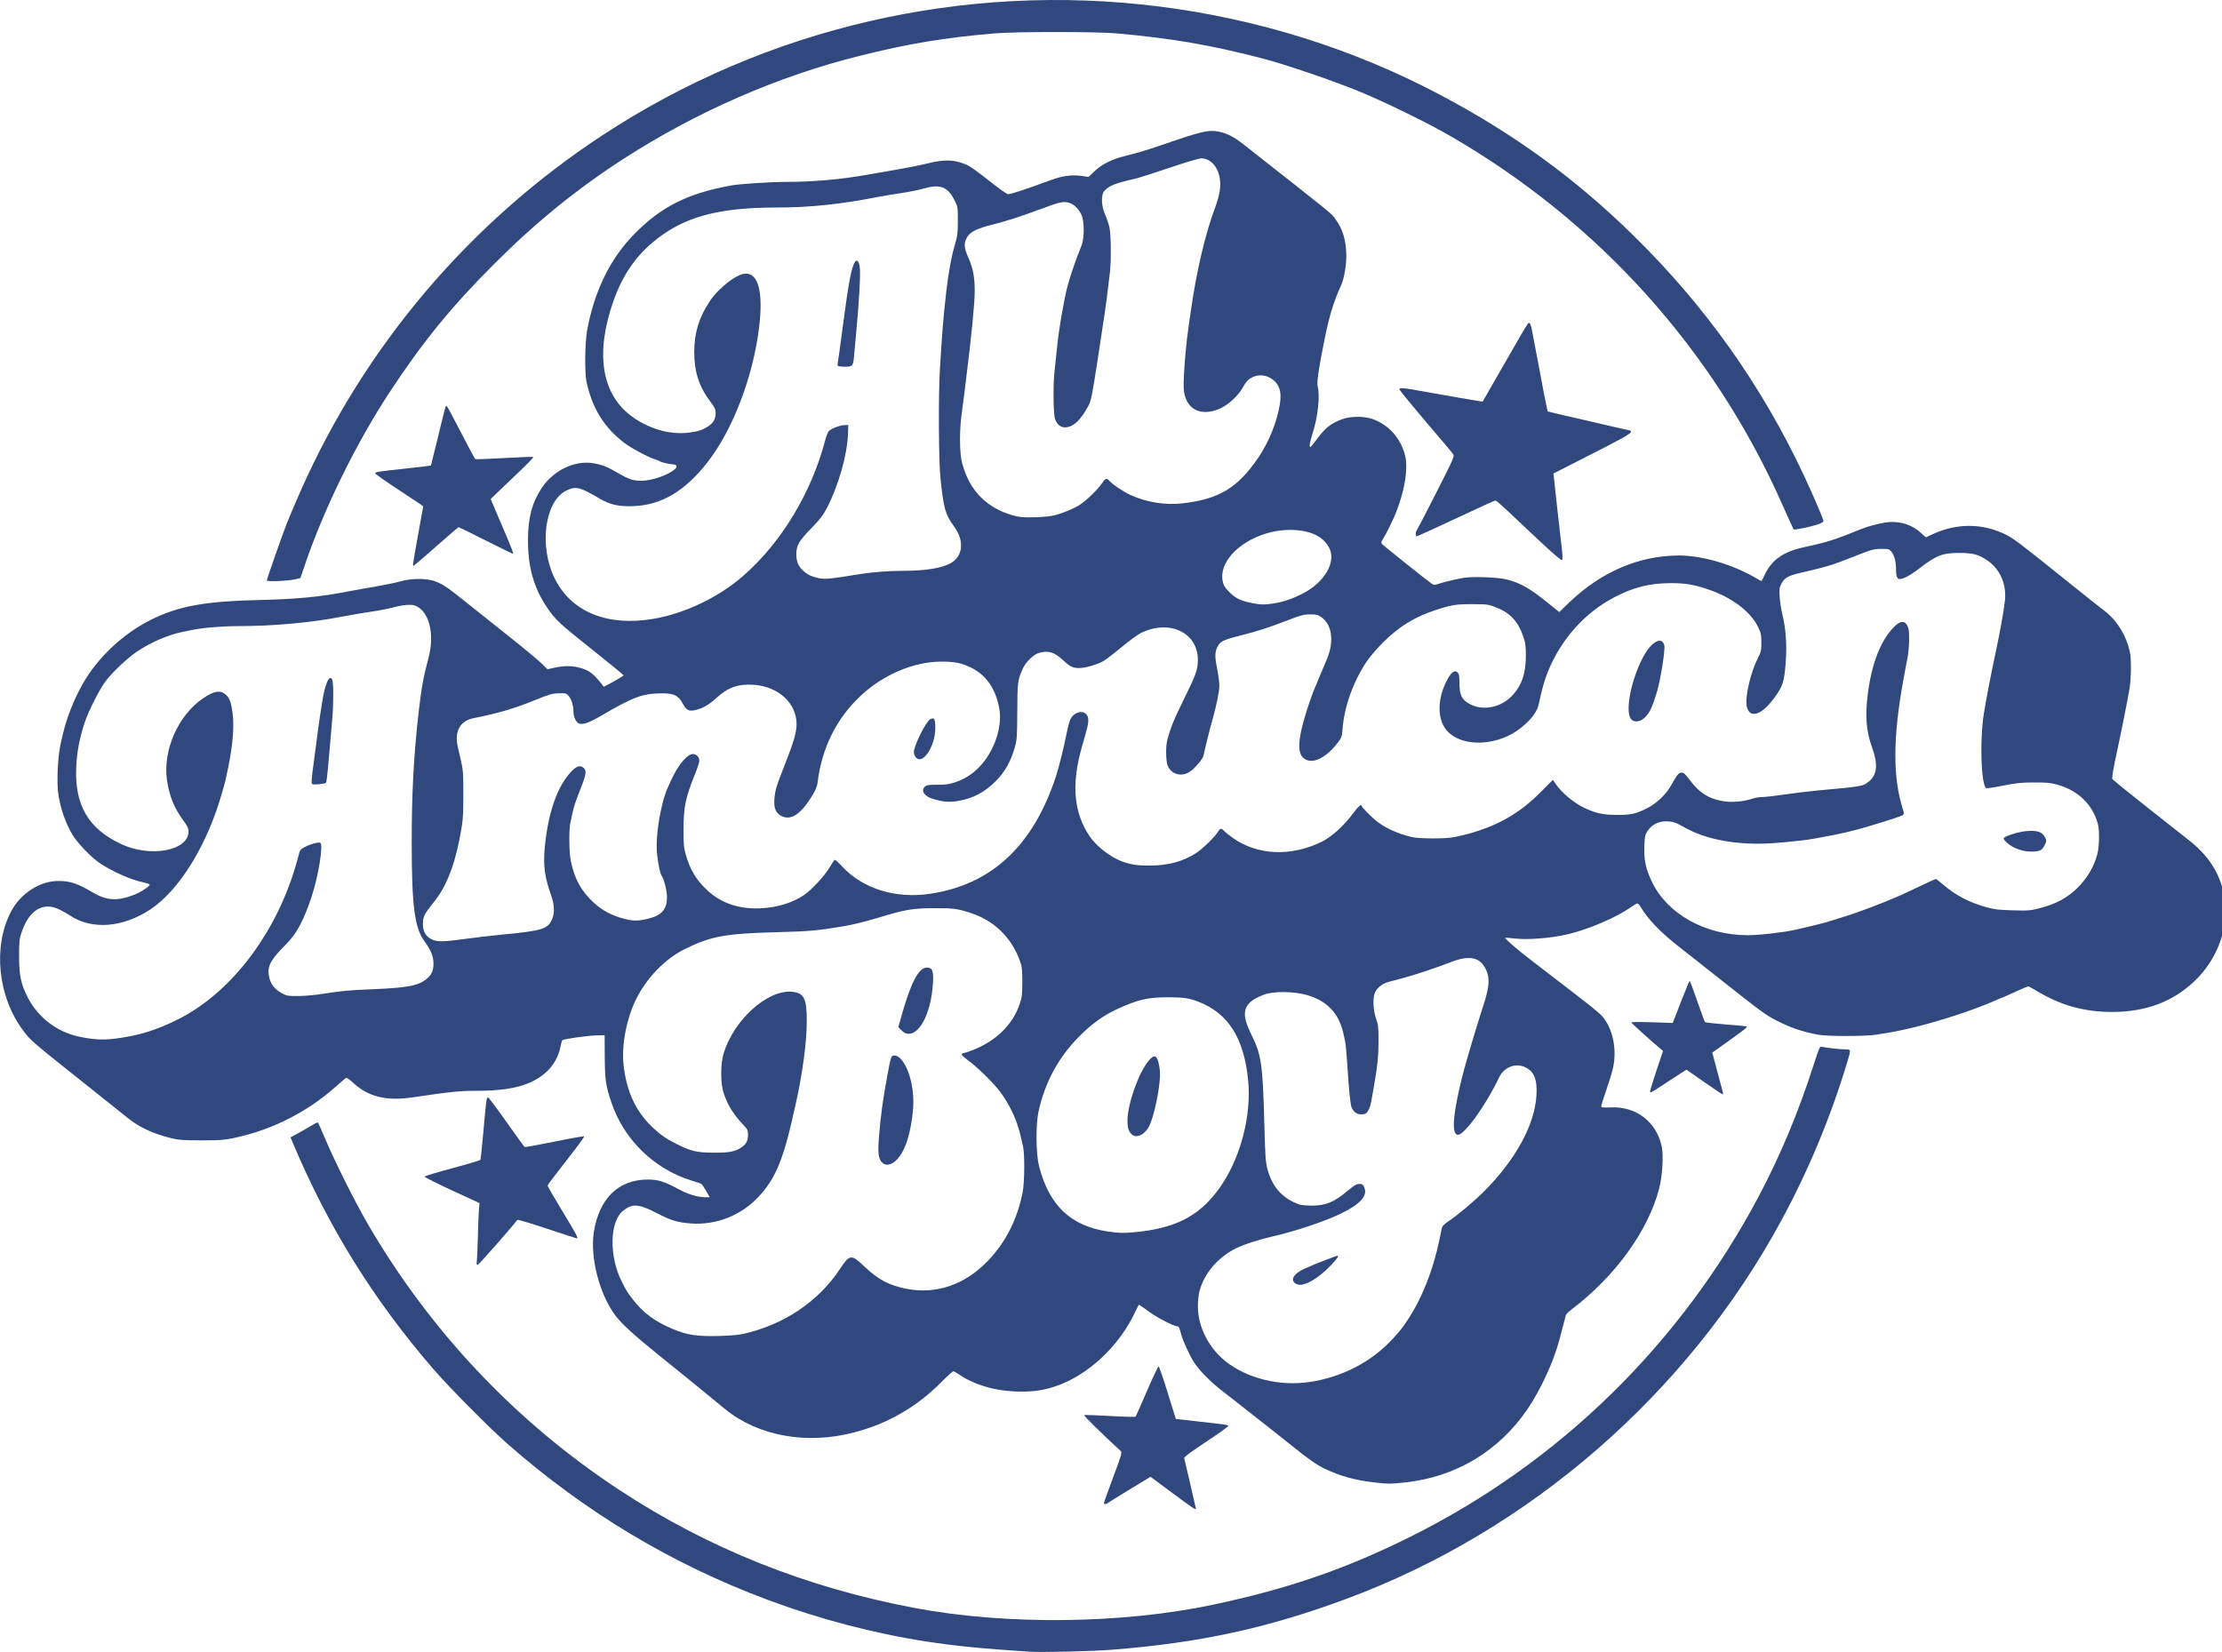 <?xml version="1.0" encoding="UTF-8" standalone="no"?>
<svg
   xmlns:dc="http://purl.org/dc/elements/1.1/"
   xmlns:cc="http://creativecommons.org/ns#"
   xmlns:rdf="http://www.w3.org/1999/02/22-rdf-syntax-ns#"
   xmlns:svg="http://www.w3.org/2000/svg"
   xmlns="http://www.w3.org/2000/svg"
   width="184.061mm"
   height="136.86mm"
   viewBox="0 0 184.061 136.86"
   version="1.1"
   id="svg3428">
  <defs
     id="defs3422" />
  <g
     id="layer1"
     transform="translate(-3.628,-156.011)">
    <g
       id="g3521"
       style="fill:#30487e;fill-opacity:1">
      <path
         id="path3450"
         style="fill:#30487e;stroke-width:0.32;fill-opacity:1"
         d="m 392.43,629.656 c -2.322,0.034 -5.356,0.891 -11.992,3.172 -8.367,2.875 -10.174,3.433 -15.02,4.643 -4.243,1.059 -7.295,2.584 -9.631,4.812 l -1.832,1.746 -2.254,-0.312 c -2.946,-0.408 -5.899,-0.016 -9.324,1.236 -8.753,3.2 -12.635,4.476 -13.6,4.473 -0.352,-0.002 -3.016,-1.897 -5.92,-4.213 -2.904,-2.315 -5.928,-4.497 -6.719,-4.848 -4.018,-1.78 -7.045,-1.909 -12.596,-0.537 -2.137,0.528 -6.406,1.386 -9.486,1.906 -3.08,0.52 -7.255,1.247 -9.279,1.613 -7.984,1.447 -16.834,2.233 -25.279,2.244 -5.193,0.008 -14.659,0.625 -17.441,1.139 -13.46,2.483 -21.675,6.615 -30.043,15.111 -7.552,7.667 -12.525,17.804 -14.791,30.146 -0.699,3.81 -0.807,13.308 -0.184,16.16 1.816,8.308 5.533,14.283 11.879,19.096 2.128,1.614 7.21,4.33 9.459,5.055 0.704,0.227 1.424,0.517 1.6,0.645 0.46,0.333 3.177,0.965 4.152,0.965 1.139,0 1.37,0.821 0.443,1.582 -2.251,1.851 -7.218,3.538 -10.4,3.535 -2.575,-0.002 -3.827,-0.408 -7.076,-2.293 -3.669,-2.129 -4.885,-2.624 -7.717,-3.146 -5.873,-1.084 -12.593,2.069 -16.324,7.658 -3.027,4.535 -4.292,9.267 -4.32,16.184 -0.035,8.558 1.785,15.046 5.955,21.229 2.56,3.795 3.877,5.021 14.248,13.262 5.324,4.23 9.68,7.801 9.68,7.938 0,0.136 -1.391,1 -3.092,1.92 l -3.094,1.672 -0.59,-0.77 c -2.611,-3.4 -4.18,-4.539 -7.268,-5.277 -2.383,-0.57 -4.492,-0.558 -7.373,0.043 l -2.375,0.496 -1.945,-1.898 c -1.07,-1.044 -5.832,-4.981 -10.584,-8.75 -4.752,-3.769 -10.783,-8.574 -13.402,-10.678 -5.464,-4.388 -6.722,-5.226 -9.266,-6.178 -2.455,-0.919 -7.116,-0.951 -10.299,-0.07 -2.25,0.623 -6.916,1.554 -11.354,2.266 -1.32,0.212 -3.767,0.657 -5.439,0.988 -8.513,1.687 -16.006,2.415 -27.68,2.686 -17.169,0.399 -25.318,1.877 -33.92,6.154 -8.903,4.428 -16.943,12.039 -21.609,20.457 -2.613,4.714 -4.76,10.175 -5.895,14.992 -0.29,1.232 -0.597,2.527 -0.682,2.879 -1.03,4.264 -1.424,12.842 -0.768,16.662 0.78,4.538 2.186,8.512 4.293,12.131 1.523,2.616 5.904,7.186 8.66,9.033 3.811,2.554 9.761,5.192 13.354,5.918 1.133,0.229 2.121,0.56 2.193,0.736 0.174,0.42 -2.878,2.449 -4.775,3.174 -5.458,2.086 -8.643,1.889 -13.205,-0.812 -4.636,-2.745 -6.887,-3.48 -10.645,-3.48 -5.711,0 -11.752,3.915 -14.701,9.527 -5.767,10.974 -4.163,26.682 3.809,37.287 2.335,3.107 2.595,3.331 19.5,16.777 5.803,4.616 11.631,9.27 12.951,10.344 3.699,3.008 8.046,5.063 13.6,6.43 2.476,0.609 3.799,0.712 9.439,0.73 6.836,0.024 8.372,-0.153 13.994,-1.619 10.096,-2.633 20.02,-7.938 27.885,-14.902 1.649,-1.461 3.183,-2.789 3.408,-2.953 0.29,-0.211 1.017,0.26 2.498,1.617 4.603,4.218 10.24,5.6 18.135,4.447 12.529,-1.829 14.991,-2.081 20.344,-2.084 7.067,-0.004 12.186,-0.747 16.035,-2.328 5.6,-2.3 9.069,-6.219 10.137,-11.455 0.209,-1.024 0.458,-1.94 0.553,-2.035 0.361,-0.361 7.929,-1.44 10.525,-1.5 l 2.715,-0.062 0.041,6.689 c 0.045,7.233 0.303,9.019 2.061,14.279 3.87,11.583 13.292,20.81 24.949,24.428 1.496,0.464 2.908,0.937 3.137,1.053 0.228,0.115 0.919,1.109 1.537,2.209 l 1.125,2 -1.379,-0.004 c -2.338,-0.008 -5.402,-0.915 -8.156,-2.416 -4.563,-2.487 -6.575,-3.125 -9.863,-3.117 -9.142,0.017 -15.204,5.964 -16.828,16.51 -1.209,7.856 1.782,19.396 6.736,25.988 2.042,2.717 5.932,6.257 14.127,12.857 9.042,7.283 9.258,7.458 14.656,11.897 2.216,1.822 4.749,3.896 5.629,4.609 10.321,8.363 25.351,11.067 40.16,7.223 10.508,-2.728 19.583,-7.951 27.268,-15.693 1.885,-1.899 3.586,-3.453 3.781,-3.453 0.196,0 1.006,0.447 1.799,0.992 4.572,3.146 10.827,5.056 17.428,5.32 5.128,0.205 8.433,-0.201 12.535,-1.541 10.218,-3.339 20.241,-12.687 25.189,-23.492 0.524,-1.143 1.033,-2.078 1.131,-2.078 0.098,0 1.358,0.884 2.803,1.965 2.487,1.86 7.962,4.754 8.992,4.754 0.624,0 0.774,0.278 1.346,2.473 0.582,2.234 2.882,7.164 4.311,9.24 1.721,2.501 5.276,6.031 8.729,8.666 1.788,1.365 3.415,2.631 3.617,2.812 0.202,0.182 3.134,2.489 6.518,5.129 3.383,2.64 8.474,6.666 11.312,8.947 5.622,4.517 7.748,6.003 10.441,7.297 4.681,2.248 9.389,3.569 15.041,4.221 v 0 c 4.888,0.565 5.229,0.565 10.24,0.025 15.672,-1.685 29.205,-9.829 38.084,-22.916 4.117,-6.069 8.129,-14.787 9.928,-21.572 0.14,-0.528 0.629,-2.4 1.088,-4.16 0.459,-1.76 0.904,-3.423 0.988,-3.695 0.085,-0.272 0.904,-1.064 1.82,-1.76 13.614,-10.338 23.874,-24.516 27.316,-37.744 1.017,-3.909 1.405,-10.411 0.787,-13.232 -1.679,-7.671 -7.992,-12.494 -15.898,-12.148 -2.574,0.112 -2.994,0.059 -2.994,-0.377 0,-0.279 0.723,-2.59 1.607,-5.135 0.884,-2.545 1.82,-5.609 2.08,-6.809 1.287,-5.942 -0.112,-12.515 -3.459,-16.242 -0.953,-1.061 -4.126,-3.621 -11.268,-9.092 -1.584,-1.213 -3.758,-2.887 -4.832,-3.717 -1.074,-0.83 -3.954,-3.044 -6.4,-4.922 -4.102,-3.148 -7.967,-6.513 -7.742,-6.738 0.052,-0.052 1.318,0.049 2.814,0.225 4.191,0.493 11.266,-0.058 16.641,-1.297 6.511,-1.501 15.424,-5.326 19.92,-8.547 0.836,-0.599 1.706,-1.09 1.932,-1.09 0.226,0 0.679,0.469 1.01,1.041 2.142,3.708 6.134,7.887 11.697,12.248 1.32,1.035 3.336,2.621 4.48,3.525 22.762,17.998 22.461,17.771 26.24,19.738 4.283,2.229 7.986,3.502 12.959,4.453 2.904,0.556 14.752,0.56 18.24,0.008 5.973,-0.946 6.373,-1.025 11.84,-2.301 5.706,-1.332 15.551,-4.402 20.48,-6.389 0.352,-0.142 1.144,-0.443 1.76,-0.668 0.616,-0.225 2.025,-0.815 3.129,-1.312 1.104,-0.497 2.073,-0.902 2.152,-0.902 0.079,0 1.118,-0.448 2.311,-0.996 4.003,-1.839 5.606,-2.523 5.91,-2.523 0.166,0 1.375,0.649 2.684,1.443 7.365,4.471 14.81,6.543 23.494,6.543 10.514,-0.002 18.947,-3.157 25.777,-9.645 6.558,-6.229 10.22,-15.186 9.643,-23.58 -0.561,-8.155 -4.227,-14.799 -11.221,-20.324 -1.605,-1.268 -7.65,-6.036 -13.434,-10.598 -5.784,-4.562 -10.584,-8.471 -10.666,-8.686 -0.199,-0.519 0.226,-2.987 1.646,-9.555 1.325,-6.127 3.09,-15.039 3.74,-18.881 0.238,-1.408 0.421,-4.361 0.41,-6.561 -0.02,-3.374 -0.157,-4.424 -0.867,-6.719 -1.372,-4.433 -4.131,-8.447 -7.527,-10.949 -1.001,-0.738 -6.934,-5.456 -13.182,-10.484 -12.639,-10.172 -15.11,-12.045 -17.439,-13.211 -7.228,-3.617 -15.333,-3.693 -22.883,-0.213 l -2.211,1.02 -1.604,-1.441 c -3.038,-2.731 -7.097,-3.862 -11.303,-3.15 -2.236,0.378 -5.791,1.345 -7.119,1.936 -0.352,0.157 -2.657,1.069 -5.121,2.027 -4.418,1.718 -6.831,2.41 -13.119,3.762 -6.207,1.334 -9.937,3.954 -12.047,8.463 -0.536,1.146 -1.026,2.082 -1.09,2.082 -0.064,0 -0.839,-0.426 -1.723,-0.947 -7.181,-4.234 -16.781,-7.053 -24.021,-7.053 -12.492,0 -24.468,5.151 -34.477,14.828 l -2.955,2.857 -3.764,-3.02 c -5.616,-4.505 -8.137,-5.938 -12.564,-7.143 -2.7,-0.735 -11.107,-1.034 -13.881,-0.492 -3.039,0.593 -5.985,1.309 -7.504,1.822 -1.223,0.414 -1.47,0.411 -2.121,-0.016 -1.316,-0.862 -15.365,-12.078 -15.672,-12.512 -0.198,-0.279 -0.111,-0.708 0.26,-1.273 1.05,-1.603 3.268,-6.091 4.275,-8.652 2.789,-7.091 3.815,-14.036 2.668,-18.08 -1.453,-5.122 -4.96,-9.026 -9.785,-10.887 -2.693,-1.039 -7.176,-1.035 -9.92,0.008 -3.742,1.422 -5.321,2.767 -8.621,7.336 -0.518,0.717 -1.075,1.303 -1.236,1.303 -0.369,0 -0.047,-1.808 0.768,-4.311 1.613,-4.959 2.354,-11.833 1.57,-14.564 -0.35,-1.22 0.391,-6.239 2.246,-15.223 1.525,-7.385 2.706,-11.2 5.145,-16.623 0.852,-1.894 1.56,-5.972 1.553,-8.959 -0.01,-4.778 -1.039,-8.329 -3.314,-11.443 -1.526,-2.088 0.958,-0.065 -28.594,-23.32 -3.185,-2.506 -5.268,-3.588 -7.992,-4.15 -0.722,-0.149 -1.418,-0.23 -2.191,-0.219 z m -3.234,8.572 c 2.686,0 4.978,2.305 5.688,5.721 0.574,2.767 0.164,5.581 -1.443,9.9 -3.058,8.217 -5.694,19.477 -7.506,32.059 -0.19,1.32 -0.491,3.409 -0.668,4.641 -0.685,4.771 -1.29,11.075 -1.49,15.52 -0.176,3.89 -0.121,4.947 0.344,6.545 1.381,4.751 5.919,6.224 11.287,3.662 2.389,-1.14 5.33,-3.884 6.65,-6.207 1.22,-2.146 1.708,-2.68 3.107,-3.395 1.698,-0.867 3.883,-0.79 5.564,0.195 2.792,1.636 3.687,4.068 3.027,8.219 -0.869,5.469 -3.448,11.887 -6.693,16.654 -6.491,9.535 -12.329,13.056 -23.787,14.346 -5.416,0.609 -11.128,-0.311 -16.209,-2.609 -2.119,-0.958 -5.53,-3.246 -6.578,-4.412 -0.867,-0.964 -1.27,-0.852 -2.246,0.623 -1.301,1.966 -4.92,5.508 -6.949,6.803 -1.995,1.272 -4.862,2.482 -7.795,3.289 -1.186,0.326 -3.572,0.575 -6.24,0.648 -3.586,0.099 -4.726,0.009 -6.713,-0.525 -3.132,-0.843 -5.798,-2.123 -8.168,-3.92 -3.86,-2.928 -6.442,-6.971 -7.918,-12.396 -0.858,-3.154 -0.912,-10.349 -0.119,-15.84 0.305,-2.112 0.684,-4.992 0.844,-6.4 0.16,-1.408 0.444,-3.783 0.633,-5.279 1.557,-12.34 2.552,-22.541 2.557,-26.213 0.006,-4.483 -0.509,-7.248 -1.955,-10.506 -1.491,-3.358 -1.535,-4.847 -0.209,-6.785 1.033,-1.509 3.1,-2.467 7.99,-3.699 4.159,-1.048 8.861,-2.562 14.338,-4.617 6.196,-2.326 7.299,-2.596 9.023,-2.211 1.654,0.37 3.163,1.738 4.15,3.764 0.986,2.023 0.991,7.371 0.01,9.787 -2.303,5.668 -4.246,11.64 -4.947,15.201 -0.087,0.44 -0.374,1.879 -0.641,3.199 -0.462,2.289 -0.851,4.617 -1.508,9.039 -0.163,1.101 -0.457,3.658 -0.654,5.682 -0.197,2.024 -0.493,4.819 -0.656,6.211 -0.465,3.963 -0.368,13.236 0.154,14.736 0.672,1.929 1.909,2.838 3.605,2.646 2.322,-0.262 4.524,-2.421 6.814,-6.682 0.888,-1.652 1.147,-2.952 3.031,-15.199 2.263,-14.709 2.559,-16.752 3.074,-21.234 0.192,-1.672 0.483,-4.09 0.646,-5.373 0.429,-3.372 0.347,-11.733 -0.139,-13.986 -0.227,-1.056 -0.835,-2.856 -1.35,-4 -1.195,-2.658 -1.337,-6.203 -0.295,-7.367 1.529,-1.709 3.433,-2.473 9.6,-3.852 1.056,-0.236 5.873,-1.767 10.703,-3.404 5.177,-1.754 9.296,-2.977 10.035,-2.977 z m -82.674,8.77 c 2.449,0.076 4.029,1.378 5.455,4.172 1.117,2.189 1.121,2.202 1.121,6.545 0,3.947 -0.097,4.681 -1.023,7.873 -1.027,3.535 -1.991,8.905 -2.617,14.561 -0.967,8.729 -1.197,11.537 -1.969,24.129 -0.486,7.938 -0.387,28.326 0.164,33.791 0.955,9.465 1.546,11.57 4.277,15.266 3.243,4.388 2.826,9.202 -0.986,11.412 -2.782,1.613 -7.958,2.443 -15.24,2.443 -3.912,3.1e-4 -9.39,0.409 -12.766,0.955 -9.928,1.605 -11.409,1.749 -13.439,1.299 -2.293,-0.509 -3.464,-1.086 -4.822,-2.371 -1.524,-1.443 -2.059,-2.78 -2.059,-5.154 0,-2.713 0.809,-4.077 4.914,-8.285 2.452,-2.514 3.484,-3.858 4.578,-5.965 3.681,-7.085 6.425,-16.718 6.654,-23.359 l 0.094,-2.721 -1.348,0.061 c -1.331,0.059 -3.567,0.897 -4.65,1.744 -0.307,0.24 -0.839,1.517 -1.184,2.838 -4.289,16.454 -13.701,32.065 -25.617,42.49 -7.696,6.733 -18.291,11.805 -28.154,13.48 -14.297,2.428 -25.522,-2.121 -30.725,-12.451 -5.132,-10.19 -3.232,-24.512 3.676,-27.729 2.887,-1.344 4.098,-1.043 10.217,2.543 3.416,2.002 6.119,2.595 10.855,2.383 8.6,-0.385 15.876,-4.715 22.826,-13.588 8.033,-10.254 14.423,-27.002 16.262,-42.615 1.247,-10.594 -0.241,-16.484 -4.168,-16.484 -2.772,0 -8.458,4.373 -11.354,8.73 -3.326,5.004 -4.803,9.9 -4.785,15.859 0.018,6.26 1.535,10.854 5.15,15.604 1.298,1.706 1.536,2.237 1.545,3.455 0.013,1.865 -0.835,3.241 -2.66,4.311 -1.827,1.071 -3.012,1.429 -5.867,1.775 -5.875,0.713 -12.594,-1.257 -17.906,-5.25 -9.282,-6.977 -11.239,-19.701 -5.525,-35.904 2.723,-7.724 6.607,-13.554 12.164,-18.256 9.412,-7.964 20.183,-10.997 39.043,-10.994 10.267,10e-4 19.942,-1.021 31.805,-3.359 1.232,-0.243 4.274,-0.742 6.76,-1.109 2.486,-0.367 5.8,-1.039 7.361,-1.492 1.538,-0.446 2.83,-0.665 3.943,-0.631 z m 110.438,107.395 c 6.068,-0.009 10.309,1.933 12.223,5.596 2.285,4.373 -1.422,10.796 -8.25,14.289 -3.384,1.731 -6.164,2.663 -9.336,3.131 -2.78,0.41 -3.791,0.389 -6.498,-0.135 -3.488,-0.675 -5.134,-1.46 -7.055,-3.365 -1.396,-1.385 -1.848,-2.087 -2.119,-3.293 -1.741,-7.744 9.231,-16.208 21.035,-16.223 z m 184.729,5.939 c 2.402,-0.021 2.542,0.017 3.256,0.912 0.949,1.189 1.434,3.12 1.434,5.703 0,2.997 0.72,3.421 3.455,2.035 0.832,-0.422 2.555,-1.571 3.828,-2.555 5.286,-4.085 7.219,-4.84 12.396,-4.832 4.219,0.005 5.876,0.41 8.48,2.078 4.226,2.706 6.428,7.502 5.877,12.797 -0.319,3.063 -1.484,9.554 -2.959,16.479 -1.484,6.969 -2.922,14.429 -3.607,18.721 -1.325,8.299 -0.952,21.847 0.646,23.445 0.138,0.138 2.473,-0.199 5.188,-0.748 4.156,-0.84 5.695,-1.003 9.736,-1.021 4.036,-0.02 5.207,0.089 7.359,0.689 6.477,1.805 10.993,6.156 12.66,12.195 0.578,2.095 0.497,7.132 -0.154,9.568 -1.043,3.898 -3.104,7.415 -6.102,10.412 -3.175,3.175 -6.801,5.139 -11.934,6.463 -2.867,0.739 -3.525,0.79 -8.391,0.656 -4.448,-0.122 -5.756,-0.279 -8.305,-0.994 -5.303,-1.488 -9.455,-3.648 -13.314,-6.93 -1.221,-1.038 -2.312,-1.889 -2.422,-1.893 -0.111,-0.002 -2.271,0.984 -4.801,2.191 -2.529,1.208 -5.103,2.419 -5.719,2.691 -6.391,2.826 -13.574,5.539 -19.199,7.252 -1.848,0.563 -3.72,1.147 -4.16,1.299 -0.707,0.244 -7.175,1.84 -9.76,2.408 -4.061,0.892 -11.502,1.75 -15.201,1.75 -13.185,0.004 -25.055,-6.605 -29.879,-16.635 -1.989,-4.136 -2.542,-6.726 -2.393,-11.225 0.101,-3.05 0.198,-3.516 0.984,-4.703 1.304,-1.968 3.335,-3.031 5.783,-3.031 2.079,10e-4 2.958,0.298 6.145,2.078 6.761,3.778 16.68,5.487 27.451,4.732 4.617,-0.324 11.104,-1.043 12.869,-1.428 0.352,-0.077 1.577,-0.305 2.721,-0.508 5.177,-0.919 9.595,-1.952 13.92,-3.25 7.305,-2.193 10.583,-3.276 10.975,-3.627 0.339,-0.304 0.331,-0.629 -0.041,-1.785 -3.151,-9.795 -3.123,-22.462 0.09,-40.055 0.185,-1.012 0.486,-2.668 0.67,-3.68 0.184,-1.012 0.481,-2.559 0.66,-3.439 0.575,-2.821 0.724,-8.112 0.266,-9.5 -0.806,-2.441 -2.373,-2.499 -4.602,-0.168 -4.06,4.247 -6.794,11.245 -8.004,20.484 -0.941,7.184 -0.573,11.939 1.328,17.156 1.841,5.052 1.559,8.339 -0.891,10.4 -1.969,1.657 -1.952,1.653 -15.812,2.906 -2.816,0.255 -7.569,0.827 -10.561,1.271 -2.992,0.444 -6.176,0.809 -7.078,0.809 -0.902,3.7e-4 -2.245,0.214 -2.984,0.475 -2.657,0.937 -6.5,1.29 -9.168,0.842 -4.603,-0.774 -7.373,-2.5 -10.412,-6.492 -1.654,-2.173 -2.056,-2.528 -2.775,-2.443 -0.88,0.103 -1.263,0.588 -3.225,4.064 -1.565,2.773 -4.522,5.582 -7.396,7.029 -3.583,1.803 -5.053,2.128 -9.6,2.113 -4.165,-0.013 -6.345,-0.48 -9.906,-2.117 -3.35,-1.541 -7.343,-4.868 -9.188,-7.654 l -0.795,-1.201 -3.896,3.922 c -5.687,5.723 -11.767,9.5 -19.256,11.963 -2.79,0.917 -3.595,1.13 -7.68,2.031 -2.5,0.55 -10.938,0.543 -13.279,-0.014 -4.456,-1.059 -8.467,-2.893 -11.191,-5.113 -1.647,-1.342 -4.483,-4.251 -4.486,-4.605 -0.011,-0.804 -1.051,0.1 -2.723,2.367 -2.847,3.862 -6.724,7.346 -9.877,8.877 -9.567,4.645 -19.951,4.185 -27.625,-1.225 -1.198,-0.845 -2.452,-1.843 -2.787,-2.219 -0.809,-0.906 -1.227,-0.86 -1.855,0.203 -0.946,1.602 -4.858,5.409 -6.93,6.744 -4.092,2.637 -8.729,3.879 -14.51,3.887 -3.663,0.004 -5.524,-0.251 -8.096,-1.109 -3.833,-1.28 -8.441,-4.788 -10.682,-8.133 -4.952,-7.393 -5.7,-16.227 -2.361,-27.873 1.864,-6.501 1.985,-7.02 1.994,-8.4 0.02,-3.201 -3.986,-3.345 -5.611,-0.201 -0.268,0.518 -0.839,2.712 -1.27,4.875 -0.848,4.261 -2.401,10.466 -3.295,13.166 -7.145,21.571 -20.107,33.627 -39.23,36.486 -10.907,1.631 -21.163,-1.582 -27.65,-8.662 -1.069,-1.166 -2.072,-2.041 -2.23,-1.943 -0.158,0.098 -0.845,1.131 -1.527,2.297 -1.54,2.633 -5.722,7.147 -8.105,8.748 -3.505,2.354 -8.155,3.798 -13.166,4.088 -6.832,0.396 -12.575,-1.495 -16.98,-5.592 -3.503,-3.257 -5.37,-6.344 -6.76,-11.178 -0.616,-2.145 -0.711,-3.226 -0.699,-7.924 0.018,-7.06 0.572,-9.717 3.625,-17.355 0.72,-1.801 1.309,-3.604 1.309,-4.008 -1e-5,-1.215 -0.874,-2.156 -2.002,-2.156 -1.692,0 -4.303,3.002 -6.439,7.406 -2.04,4.205 -2.799,6.428 -3.678,10.756 -1.08,5.324 -1.456,10.282 -1.031,13.627 0.391,3.076 0.933,5.591 1.32,6.131 0.78,1.085 1.71,4.704 1.729,6.721 0.035,3.737 -1.55,5.701 -5.418,6.709 -3.414,0.89 -4.905,0.927 -7.828,0.195 -3.841,-0.961 -6.975,-2.61 -9.631,-5.068 -4.016,-3.718 -5.998,-7.329 -7.213,-13.137 -0.524,-2.503 -0.596,-9.662 -0.119,-11.838 0.181,-0.826 0.483,-2.222 0.672,-3.102 0.45,-2.095 0.888,-3.4 2.652,-7.896 1.596,-4.068 1.777,-5.324 0.881,-6.135 -1.069,-0.967 -2.208,-0.664 -3.836,1.023 -4.432,4.592 -7.354,12.944 -8.377,23.932 -0.516,5.546 0.004,9.35 2.053,14.996 0.944,2.603 1.071,5.352 0.33,7.125 -1.383,3.31 -2.909,3.788 -16.145,5.049 -2.904,0.277 -7.831,0.853 -10.947,1.283 v 0.002 c -6.987,0.963 -8.955,0.989 -10.652,0.141 -1.867,-0.934 -2.721,-2.434 -2.721,-4.785 0,-2.289 0.444,-3.174 3.422,-6.844 3.66,-4.51 6.227,-10.743 7.926,-19.25 1.166,-5.838 1.292,-7.245 1.293,-14.4 6.1e-4,-6.579 -0.08,-7.698 -0.746,-10.559 -0.41,-1.76 -0.877,-3.805 -1.039,-4.543 -1.022,-4.653 0.816,-7.911 4.932,-8.74 7.88,-1.588 12.677,-2.995 19.146,-5.619 4.671,-1.895 5.476,-2.126 7.576,-2.17 2.228,-0.046 2.388,-1.8e-4 3.08,0.867 0.9,1.128 1.451,2.893 1.451,4.652 0,1.778 0.744,3.467 1.725,3.914 1.098,0.5 3.19,-0.217 6.803,-2.332 10.182,-5.961 12.991,-7.017 18.832,-7.084 3.986,-0.046 5.39,0.586 6.719,3.027 1.238,2.274 1.977,2.67 4.076,2.182 2.34,-0.544 4.213,-1.63 6.645,-3.85 3.563,-3.254 6.857,-4.389 11.682,-4.025 7.66,0.578 13.279,5.773 13.279,12.275 0,2.58 -0.85,5.5 -3.736,12.842 -2.651,6.742 -2.945,7.706 -3.186,10.443 -0.242,2.748 0.318,4.33 1.863,5.271 2.982,1.818 6.179,-0.093 9.713,-5.805 1.299,-2.098 1.767,-3.189 1.92,-4.48 1.283,-10.811 5.968,-20.186 13.631,-27.281 7.024,-6.503 16.422,-10.473 24.914,-10.521 4.155,-0.024 6.305,0.391 9.207,1.773 4.918,2.343 7.935,6.669 9.049,12.975 0.871,4.934 -0.958,11.405 -4.59,16.232 -2.477,3.292 -5.447,5.471 -9.174,6.732 -1.855,0.628 -2.959,0.783 -5.582,0.783 -2.868,0 -3.356,0.081 -3.982,0.664 -1.254,1.168 -0.102,2.933 2.42,3.707 3.141,0.964 5.169,1.163 7.699,0.756 4.92,-0.792 8.6,-2.717 12.234,-6.398 2.727,-2.762 4.587,-6.091 5.814,-10.408 0.67,-2.357 0.731,-3.246 0.768,-11.201 0.042,-9.128 0.149,-9.952 1.73,-13.424 0.937,-2.057 3.337,-4.409 5.004,-4.904 2.891,-0.859 4.824,-0.295 7.482,2.18 2.265,2.108 3.148,2.547 5.121,2.547 1.875,0.001 5.412,-1.009 7.52,-2.146 0.704,-0.38 3.252,-2.329 5.664,-4.332 2.412,-2.003 5.178,-4.028 6.146,-4.502 8.863,-4.34 17.789,-0.128 17.789,8.395 0,3.081 -0.562,4.641 -4.688,12.988 -2.87,5.806 -3.871,8.301 -4.889,12.197 -0.509,1.949 -0.432,6.553 0.133,7.904 1.171,2.802 4.397,3.64 7.033,1.826 1.546,-1.064 3.946,-3.909 4.166,-4.938 0.642,-3.002 1.943,-8.235 2.709,-10.895 1.334,-4.632 2.255,-9.187 2.252,-11.131 -0.002,-0.927 -0.288,-3.103 -0.639,-4.836 -0.801,-3.96 -0.801,-5.427 -0.004,-7.074 0.856,-1.769 1.831,-2.269 6.969,-3.561 5.525,-1.39 9.233,-2.583 15.117,-4.869 4.049,-1.573 4.93,-1.807 6.908,-1.814 1.965,-0.009 2.437,0.107 3.543,0.873 3.439,2.383 4.07,7.885 1.553,13.52 -0.471,1.055 -1.289,2.996 -1.816,4.316 -0.528,1.32 -1.152,2.831 -1.389,3.359 -1.71,3.817 -4.082,11.25 -4.816,15.086 -0.921,4.816 -0.423,7.284 1.674,8.279 2.614,1.24 6.53,-0.876 9.957,-5.381 1.145,-1.506 1.282,-1.89 1.441,-4.062 0.519,-7.089 3.296,-14.883 7.598,-21.324 0.925,-1.385 3.208,-4.036 5.074,-5.893 5.036,-5.009 9.824,-7.954 16.514,-10.156 4.812,-1.584 6.373,-1.829 11.52,-1.811 4.637,0.017 4.89,0.053 7.408,1.051 4.294,1.702 6.735,4.309 8.326,8.895 0.753,2.17 0.873,3.026 0.877,6.197 0.008,5.572 -1.364,9.464 -4.451,12.629 -3.718,3.811 -9.565,4.717 -13.662,2.119 -2.031,-1.288 -2.643,-2.706 -2.65,-6.176 -0.006,-2.238 -0.12,-2.901 -0.576,-3.357 -0.939,-0.939 -2.101,-0.016 -3.504,2.781 -3.034,6.048 -2.822,12.448 0.521,15.791 4.973,4.973 15.852,4.348 22.85,-1.311 3.271,-2.645 5.024,-5.02 5.533,-7.496 0.848,-4.12 1.748,-7.332 2.762,-9.859 4.101,-10.23 11.508,-18.548 20.887,-23.453 5.97,-3.122 11.063,-4.389 17.66,-4.389 4.458,-8e-5 7.09,0.439 11.504,1.918 7.416,2.485 13.345,6.924 15.678,11.736 0.943,1.946 1.061,2.486 1.064,4.906 0.004,2.454 -0.099,2.924 -1.057,4.801 -2.316,4.536 -4.12,12.312 -3.516,15.148 0.861,4.038 4.756,2.781 8.76,-2.83 2.519,-3.531 2.934,-4.816 3.389,-10.486 0.455,-5.685 0.117,-10.81 -1.018,-15.432 -0.346,-1.408 -0.721,-3.805 -0.832,-5.326 -0.178,-2.426 -0.118,-2.937 0.48,-4.16 0.903,-1.844 2.149,-2.583 5.807,-3.438 8.999,-2.103 9.886,-2.373 16.961,-5.172 5.522,-2.184 6.088,-2.344 8.43,-2.363 z m -459.865,17.484 c 0.817,0.017 1.481,0.147 1.99,0.389 4.119,1.954 5.766,8.923 3.826,16.184 -1.61,6.024 -2.276,9.737 -3.156,17.6 -1.504,13.428 -2.099,24.841 -2.096,40.16 0.005,19.728 0.886,26.618 3.943,30.793 2.053,2.804 2.844,4.731 2.861,6.967 0.017,2.201 -0.542,3.513 -2.035,4.77 -2.688,2.262 -6.018,2.887 -17.898,3.355 -5.813,0.229 -9.206,0.532 -13.121,1.174 -3.317,0.544 -6.647,0.882 -8.959,0.904 -3.291,0.034 -3.833,-0.043 -5.121,-0.719 -2.655,-1.394 -3.991,-3.198 -4.359,-5.887 -0.398,-2.905 0.735,-4.89 5.535,-9.697 3.185,-3.191 5.424,-7.383 7.848,-14.699 2.168,-6.544 3.763,-16.492 2.709,-16.896 -1.034,-0.397 -5.391,1.22 -6.176,2.291 -0.2,0.273 -0.542,1.294 -0.76,2.27 -0.218,0.976 -0.947,3.445 -1.621,5.486 -6.668,20.187 -20.123,37.17 -35.686,45.045 -6.832,3.457 -12.383,5.178 -19.752,6.123 -3.998,0.513 -7.179,0.325 -11.738,-0.689 -6.601,-1.469 -12.467,-5.986 -15.605,-12.018 -2.203,-4.232 -2.794,-6.996 -2.793,-13.053 6.09e-4,-4.5 0.091,-5.391 0.744,-7.359 2.365,-7.128 6.83,-9.8 11.994,-7.176 1.066,0.542 2.522,1.374 3.238,1.85 6.801,4.52 16.542,3.749 25.127,-1.988 9.142,-6.109 17.839,-20.349 22.406,-36.686 0.221,-0.792 0.513,-1.8 0.646,-2.24 0.243,-0.798 0.69,-2.804 1.268,-5.68 1.398,-6.962 1.848,-12.58 1.328,-16.555 -0.481,-3.677 -0.952,-4.925 -2.285,-6.047 -1.63,-1.371 -3.541,-1.04 -6.867,1.193 -7.806,5.241 -12.704,16.238 -11.385,25.559 0.707,4.996 2.259,8.822 5.178,12.77 1.259,1.702 1.566,2.37 1.566,3.393 0,5.981 -11.864,8.208 -20.998,3.941 -10.335,-4.827 -14.651,-12.228 -14.098,-24.174 0.22,-4.752 0.993,-8.798 2.66,-13.92 1.109,-3.407 4.621,-10.348 6.479,-12.805 2.114,-2.797 6.684,-7.137 9.674,-9.186 4.215,-2.888 9.742,-5.31 14.195,-6.223 0.884,-0.181 2.257,-0.468 3.049,-0.635 3.384,-0.713 9.499,-1.227 14.604,-1.23 11.163,-0.006 23.009,-1.102 32.916,-3.047 2.288,-0.449 6.104,-1.099 8.48,-1.443 2.376,-0.345 5.471,-0.936 6.879,-1.314 2.213,-0.595 4.003,-0.878 5.365,-0.85 z m 163.756,94.836 c 6.058,-0.025 7.258,0.131 11.486,1.484 7.315,2.342 12.803,7.668 15.432,14.973 0.648,1.802 0.751,2.678 0.756,6.559 0.005,3.837 -0.101,4.802 -0.736,6.721 -2.167,6.545 -7.258,11.633 -14.568,14.561 -1.319,0.528 -2.616,0.959 -2.885,0.959 -0.594,0 -0.881,0.402 -0.584,0.816 0.12,0.168 1.082,0.953 2.137,1.744 2.878,2.16 7.669,6.884 9.65,9.518 2.186,2.904 4.293,6.86 5.328,10.002 0.765,2.324 1.026,3.309 1.867,7.041 0.582,2.581 0.505,11.409 -0.127,14.559 -1.702,8.478 -5.304,15.555 -10.852,21.328 -7.153,7.443 -16.057,10.528 -25.289,8.762 -5.489,-1.05 -8.997,-2.888 -13.238,-6.928 -4.194,-3.995 -4.632,-3.95 -7.758,0.77 -6.736,10.17 -17.524,17.395 -30.227,20.244 -1.464,0.328 -4.371,0.566 -7.914,0.648 -6.615,0.153 -9.65,-0.329 -14.24,-2.264 -5.367,-2.261 -8.99,-4.928 -12.111,-8.912 -1.922,-2.453 -2.237,-2.956 -3.742,-5.988 -3.889,-7.834 -3.714,-18.443 0.359,-21.871 2.914,-2.452 4.953,-2.347 10.52,0.543 4.482,2.327 6.553,2.969 10.59,3.289 8.084,0.64 15.934,-2.453 21.508,-8.473 3.557,-3.842 5.683,-7.697 7.693,-13.947 1.151,-3.58 1.786,-6.075 3.742,-14.721 2.163,-9.56 3.513,-19.674 3.502,-26.24 -0.012,-7.129 -0.923,-8.806 -4.916,-9.061 -7.569,-0.482 -17.871,8.895 -21.029,19.141 -1.069,3.468 -1.074,9.437 -0.012,12.641 1.224,3.691 3.095,6.679 6.27,10.014 1.158,1.217 1.309,1.55 1.309,2.912 0,1.909 -0.563,2.997 -2.049,3.959 -2.119,1.372 -3.71,1.677 -8.672,1.658 -5.25,-0.019 -7.095,-0.45 -11.619,-2.723 -3.284,-1.649 -5.064,-2.889 -7.537,-5.242 -5.196,-4.946 -8.079,-11.133 -9.006,-19.328 -0.714,-6.316 0.931,-14.83 4.061,-21 3.288,-6.483 9.008,-12.342 14.914,-15.281 8.268,-4.114 12.736,-4.94 29.027,-5.363 10.02,-0.26 12.632,-0.491 20.48,-1.805 3.163,-0.53 7.205,-1.513 11.039,-2.688 8.342,-2.555 10.813,-2.983 17.441,-3.01 z m 167.264,15.578 c 2.07,0.024 3.605,0.827 4.65,2.41 2.052,3.107 2.004,6.039 -0.211,12.707 -1.623,4.886 -5.158,16.722 -6.211,20.801 -3.22,12.469 -3.805,19.359 -1.643,19.359 2.088,0 8.788,-9.341 12.855,-17.92 1.527,-3.22 5.062,-4.633 8.094,-3.234 2.864,1.322 3.867,3.77 3.592,8.779 -0.503,9.178 -6.526,20.216 -16.422,30.1 -3.234,3.229 -8.212,7.395 -11.25,9.412 -0.931,0.618 -1.76,1.424 -1.844,1.793 -0.083,0.369 -0.451,2.111 -0.816,3.871 -2.01,9.676 -5.526,18.504 -10.068,25.279 -1.71,2.551 -2.043,2.97 -4.473,5.635 -6.602,7.242 -15.859,12.062 -26.078,13.576 -9.397,1.392 -19.603,-1.144 -26.305,-6.535 -5.27,-4.239 -8.58,-10.843 -8.572,-17.104 0.002,-1.612 0.213,-3.723 0.471,-4.691 1.49,-5.607 5.637,-10.528 11.289,-13.402 2.419,-1.23 7.364,-2.833 11.916,-3.863 6.684,-1.512 16.106,-4.677 20.973,-7.043 6.111,-2.971 8.458,-5.564 7.377,-8.15 -0.414,-0.991 -0.619,-1.141 -1.562,-1.141 -0.86,0 -1.561,0.396 -3.348,1.896 -4.545,3.816 -7.055,4.876 -11.543,4.879 -1.641,9.5e-4 -3.441,-0.169 -4,-0.379 -5.253,-1.974 -8.379,-5.497 -9.848,-11.094 -0.566,-2.159 -0.697,-4.067 -0.955,-13.863 -0.498,-18.91 -0.92,-21.844 -4.043,-28.098 -2.659,-5.325 -2.72,-8.092 -0.225,-10.283 0.984,-0.864 1.682,-1.242 4.039,-2.199 2.907,-1.181 9.437,-1.122 13.715,0.125 4.619,1.346 8.015,4.055 9.795,7.814 0.912,1.925 1.16,2.767 1.988,6.721 0.166,0.792 0.464,4.031 0.66,7.199 0.486,7.828 0.98,12.674 1.371,13.441 0.76,1.492 1.608,2.08 3,2.08 1.124,-10e-6 1.471,-0.155 1.979,-0.881 0.65,-0.929 0.901,-1.752 1.375,-4.48 0.161,-0.924 0.437,-2.508 0.613,-3.52 1.127,-6.456 1.391,-8.994 1.414,-13.68 0.024,-4.657 -0.046,-5.322 -0.762,-7.359 -0.974,-2.773 -1.096,-6.783 -0.252,-8.363 0.792,-1.482 2.309,-2.615 4.18,-3.121 0.912,-0.247 2.883,-0.771 4.379,-1.164 3.582,-0.942 11.27,-3.504 14.881,-4.959 2.28,-0.919 4.214,-1.37 5.824,-1.352 z m -93.824,12.277 c 4.658,0.02 6.432,0.285 9.275,1.391 9.367,3.642 14.247,11.347 15.547,24.545 1.056,10.727 -2.172,23.577 -8.186,32.586 -6.088,9.12 -13.29,13.292 -25.41,14.719 -4.686,0.552 -6.538,0.551 -10.268,-0.008 -11.635,-1.742 -18.412,-8.217 -21.52,-20.564 -0.949,-3.772 -1.026,-12.917 -0.143,-16.93 2.037,-9.252 6.272,-17.035 12.852,-23.617 3.822,-3.824 7.445,-6.441 11.531,-8.33 6.7,-3.098 9.809,-3.817 16.32,-3.791 z"
         transform="scale(0.265)" />
      <path
         style="fill:#30487e;stroke-width:0.085;fill-opacity:1"
         d="m 88.852,292.849 c -3.937,-0.256 -6.085,-0.469 -8.509,-0.844 -4.36,-0.674 -8.887,-1.864 -13.151,-3.458 -7.937,-2.967 -15.056,-7.236 -21.52,-12.907 -1.478,-1.297 -4.825,-4.673 -6.138,-6.191 -5.003,-5.788 -8.778,-11.884 -11.729,-18.94 l -0.113,-0.271 0.698,-0.378 c 0.384,-0.208 0.884,-0.495 1.111,-0.639 0.227,-0.144 0.439,-0.233 0.471,-0.198 0.032,0.035 0.313,0.671 0.625,1.412 0.734,1.743 2.431,5.139 3.43,6.864 5.196,8.969 12.317,16.512 20.934,22.173 7.347,4.827 15.429,8.057 24.407,9.754 7.604,1.438 17.2,1.332 24.765,-0.271 6.242,-1.323 11.019,-2.974 16.425,-5.676 12.302,-6.148 22.301,-15.948 28.787,-28.214 1.804,-3.412 3.287,-6.98 4.571,-10.994 0.406,-1.27 0.454,-1.372 0.623,-1.335 0.401,0.088 1.531,0.213 1.925,0.213 0.507,0 0.505,-0.014 0.158,1.134 -1.378,4.551 -3.185,8.888 -5.438,13.048 -7.767,14.341 -20.844,25.715 -36.043,31.349 -6.56,2.432 -12.125,3.638 -19.431,4.212 -1.642,0.129 -5.828,0.226 -6.858,0.159 z"
         id="path3444" />
      <path
         style="fill:#30487e;stroke-width:0.085;fill-opacity:1"
         d="m 131.044,200.721 c -1.04,-0.976 -2.24,-2.105 -2.666,-2.507 -0.426,-0.403 -0.814,-0.732 -0.863,-0.732 -0.049,0 -0.405,0.147 -0.792,0.327 -0.387,0.18 -0.951,0.442 -1.254,0.582 -0.303,0.141 -0.76,0.352 -1.016,0.47 -0.256,0.118 -1.128,0.522 -1.937,0.899 -0.809,0.377 -1.505,0.685 -1.545,0.685 -0.095,0 -0.096,-0.365 -8.5e-4,-0.47 0.04,-0.044 0.767,-1.445 1.615,-3.113 1.447,-2.845 1.534,-3.044 1.418,-3.217 -0.068,-0.102 -0.405,-0.512 -0.747,-0.912 -2.137,-2.495 -3.713,-4.394 -3.713,-4.473 0,-0.122 0.326,-0.113 1.143,0.032 3.699,0.656 5.033,0.889 5.419,0.945 l 0.339,0.049 0.31,-0.537 c 0.171,-0.295 0.384,-0.671 0.475,-0.834 0.09,-0.163 0.517,-0.906 0.948,-1.651 0.431,-0.745 1.051,-1.822 1.378,-2.394 0.327,-0.572 0.632,-1.062 0.678,-1.09 0.123,-0.076 0.21,0.113 0.315,0.685 0.123,0.67 0.321,1.709 0.476,2.503 0.068,0.349 0.176,0.921 0.241,1.27 0.234,1.273 0.309,1.663 0.435,2.256 l 0.129,0.605 0.906,0.22 c 0.498,0.121 1.078,0.255 1.287,0.298 0.21,0.043 0.876,0.196 1.482,0.339 1.422,0.337 2.175,0.51 2.751,0.633 0.906,0.194 1.136,0.047 -4.812,3.074 l -1.129,0.575 0.047,0.466 c 0.092,0.903 0.468,4.286 0.649,5.832 0.061,0.521 0.064,0.823 0.009,0.878 -0.055,0.055 -0.733,-0.527 -1.974,-1.692 z"
         id="path3494" />
      <path
         style="fill:#30487e;stroke-width:0.085;fill-opacity:1"
         d="m 37.84,202.752 c 8.5e-5,-0.082 0.191,-1.186 0.423,-2.453 0.233,-1.268 0.423,-2.32 0.423,-2.338 0,-0.018 -0.895,-0.619 -1.989,-1.335 -1.094,-0.717 -1.989,-1.346 -1.99,-1.399 -5.08e-4,-0.115 0.152,-0.138 2.661,-0.414 1.068,-0.117 1.949,-0.222 1.958,-0.233 0.009,-0.011 0.251,-0.991 0.538,-2.178 0.675,-2.793 0.679,-2.807 0.769,-2.752 0.042,0.026 0.576,1.017 1.186,2.201 0.61,1.185 1.142,2.175 1.182,2.199 0.04,0.025 1.126,-0.017 2.413,-0.092 1.287,-0.076 2.364,-0.113 2.394,-0.084 0.03,0.03 -0.496,0.576 -1.168,1.215 -0.672,0.638 -1.48,1.409 -1.795,1.713 l -0.573,0.552 0.933,2.189 c 0.906,2.126 0.987,2.341 0.884,2.341 -0.027,0 -1.035,-0.495 -2.24,-1.101 -1.205,-0.605 -2.21,-1.101 -2.234,-1.101 -0.023,0 -0.865,0.724 -1.869,1.609 -1.005,0.885 -1.844,1.609 -1.866,1.609 -0.021,0 -0.039,-0.067 -0.039,-0.148 z"
         id="path3492" />
      <path
         style="fill:#30487e;stroke-width:0.085;fill-opacity:1"
         d="m 25.733,204.102 c 0,-0.126 1.186,-3.517 1.637,-4.682 0.206,-0.531 0.738,-1.784 1.182,-2.785 5.333,-12.011 13.987,-22.2 24.99,-29.424 13.573,-8.912 29.939,-12.698 46.096,-10.663 8.181,1.03 16.074,3.508 23.239,7.295 6.156,3.254 11.224,6.939 16.046,11.667 5.965,5.849 10.638,12.431 14.156,19.94 0.76,1.622 1.601,3.587 1.601,3.741 0,0.043 -0.141,0.137 -0.314,0.209 -0.447,0.187 -2.084,0.545 -2.155,0.472 -0.033,-0.034 -0.464,-0.976 -0.959,-2.093 -5.672,-12.814 -15.252,-23.438 -27.518,-30.518 -1.885,-1.088 -5.238,-2.731 -7.451,-3.65 -2.133,-0.886 -6.242,-2.287 -8.17,-2.784 -4.267,-1.101 -7.501,-1.654 -12.023,-2.053 -1.649,-0.146 -8.33,-0.146 -10.033,-8.6e-4 -4.246,0.363 -7.174,0.851 -11.303,1.885 -6.702,1.679 -13.428,4.615 -19.431,8.483 -3.884,2.503 -7.296,5.274 -10.758,8.736 -3.544,3.544 -5.933,6.475 -8.652,10.613 -2.773,4.22 -5.425,9.617 -7.012,14.27 l -0.391,1.146 -0.437,0.1 c -0.611,0.14 -2.342,0.211 -2.342,0.096 z"
         id="path3490" />
      <path
         style="fill:#30487e;stroke-width:0.085;fill-opacity:1"
         d="m 144.788,245.652 -1.463,-1.021 -0.99,0.638 c -0.544,0.351 -1.218,0.791 -1.498,0.979 -0.321,0.215 -0.516,0.302 -0.531,0.235 -0.013,-0.058 0.226,-0.848 0.529,-1.754 l 0.552,-1.648 -0.206,-0.172 c -0.904,-0.757 -2.418,-2.127 -2.418,-2.188 0,-0.043 0.73,-0.05 1.714,-0.016 l 1.714,0.059 0.677,-1.744 c 0.372,-0.959 0.699,-1.744 0.725,-1.744 0.027,0 0.309,0.752 0.627,1.672 0.318,0.92 0.606,1.703 0.639,1.741 0.033,0.038 0.818,0.128 1.744,0.2 0.926,0.072 1.697,0.144 1.713,0.158 0.073,0.066 -0.16,0.255 -1.46,1.181 l -1.387,0.988 0.123,0.48 c 0.162,0.631 0.698,2.64 0.755,2.829 0.025,0.082 0.013,0.148 -0.027,0.148 -0.04,0 -0.73,-0.459 -1.535,-1.021 z"
         id="path3488" />
      <path
         style="fill:#30487e;stroke-width:0.085;fill-opacity:1"
         d="m 43.124,260.537 c 0.024,-0.151 0.065,-1.113 0.091,-2.138 0.027,-1.024 0.068,-2.053 0.093,-2.286 l 0.044,-0.423 -2.291,-1.058 c -1.26,-0.582 -2.278,-1.096 -2.263,-1.143 0.015,-0.047 1.049,-0.357 2.297,-0.691 1.248,-0.333 2.295,-0.646 2.325,-0.696 0.03,-0.049 0.142,-1.091 0.249,-2.315 0.23,-2.647 0.259,-2.861 0.382,-2.857 0.052,0.002 0.743,0.919 1.534,2.038 0.792,1.119 1.468,2.053 1.504,2.076 0.036,0.023 1.147,-0.18 2.47,-0.45 1.323,-0.27 2.431,-0.466 2.463,-0.434 0.032,0.032 -0.639,0.941 -1.49,2.022 -0.851,1.08 -1.547,2.006 -1.546,2.058 4.23e-4,0.052 0.559,1.015 1.242,2.14 1.176,1.938 1.33,2.23 1.176,2.23 -0.036,0 -1.148,-0.362 -2.472,-0.803 -1.324,-0.442 -2.428,-0.771 -2.454,-0.732 -0.252,0.385 -3.198,3.737 -3.284,3.737 -0.082,0 -0.102,-0.079 -0.072,-0.275 z"
         id="path3486" />
      <path
         style="fill:#30487e;stroke-width:0.085;fill-opacity:1"
         d="m 73.024,186.314 c -0.026,-0.042 -0.03,-0.128 -0.007,-0.191 0.022,-0.062 0.196,-1.314 0.387,-2.78 0.505,-3.885 0.758,-5.24 1.052,-5.638 0.16,-0.217 0.3,-0.075 0.385,0.389 0.093,0.511 -0.045,2.976 -0.339,6.011 -0.043,0.442 -0.1,1.067 -0.127,1.388 -0.072,0.851 -0.112,0.898 -0.76,0.898 -0.298,0 -0.564,-0.035 -0.59,-0.077 z"
         id="path3480" />
      <path
         style="fill:#30487e;stroke-width:0.085;fill-opacity:1"
         d="m 138.704,215.546 c -0.453,-0.691 0.045,-3.199 1,-5.034 0.689,-1.325 1.565,-1.836 1.786,-1.043 0.095,0.34 -0.304,2.864 -0.615,3.888 -0.405,1.335 -0.639,1.803 -1.095,2.187 -0.374,0.315 -0.87,0.316 -1.076,0.002 z"
         id="path3476" />
      <path
         style="fill:#30487e;stroke-width:0.085;fill-opacity:1"
         d="m 79.458,218.714 c -0.072,-0.103 -0.13,-0.284 -0.129,-0.402 0.007,-0.527 1.001,-2.524 1.349,-2.71 0.337,-0.181 0.427,-0.033 0.427,0.707 0,1.575 -1.101,3.183 -1.646,2.405 z"
         id="path3474" />
      <path
         style="fill:#30487e;stroke-width:0.085;fill-opacity:1"
         d="m 171.379,226.525 c -0.246,-0.038 -0.647,-0.167 -0.892,-0.287 -0.514,-0.252 -0.979,-0.692 -0.859,-0.813 0.192,-0.192 1.26,-0.511 1.875,-0.559 0.871,-0.069 1.277,0.061 1.503,0.483 0.159,0.297 0.16,0.319 0.016,0.639 -0.082,0.182 -0.224,0.377 -0.315,0.434 -0.228,0.142 -0.793,0.186 -1.328,0.103 z"
         id="path3472" />
      <path
         style="fill:#30487e;stroke-width:0.085;fill-opacity:1"
         d="m 29.495,220.974 c -0.091,-0.043 -0.064,-0.426 0.131,-1.859 0.051,-0.373 0.126,-0.944 0.168,-1.27 0.178,-1.389 0.258,-1.977 0.333,-2.455 0.044,-0.279 0.12,-0.775 0.169,-1.101 0.242,-1.617 0.639,-2.516 0.858,-1.94 0.107,0.282 0.105,2.011 -0.004,3.248 -0.048,0.538 -0.123,1.397 -0.167,1.909 -0.045,0.512 -0.127,1.454 -0.183,2.094 -0.056,0.639 -0.128,1.204 -0.159,1.256 -0.06,0.097 -0.987,0.193 -1.145,0.119 z"
         id="path3468" />
      <path
         style="fill:#30487e;stroke-width:0.085;fill-opacity:1"
         d="m 97.357,249.972 c -0.249,-0.249 -0.335,-0.533 -0.335,-1.106 0,-1.368 0.903,-3.933 1.749,-4.965 0.492,-0.601 0.728,-0.478 0.889,0.464 0.083,0.481 0.08,0.79 -0.01,1.561 -0.141,1.192 -0.517,2.746 -0.811,3.347 -0.37,0.756 -1.087,1.095 -1.481,0.701 z"
         id="path3464" />
      <path
         style="fill:#30487e;stroke-width:0.085;fill-opacity:1"
         d="m 78.607,241.597 c -0.093,-0.038 -0.258,-0.166 -0.367,-0.283 l -0.198,-0.213 0.271,-0.961 c 0.777,-2.749 1.421,-3.966 2.099,-3.966 0.453,0 0.556,0.269 0.496,1.295 -0.153,2.621 -1.239,4.568 -2.302,4.128 z"
         id="path3460" />
      <path
         style="fill:#30487e;stroke-width:0.085;fill-opacity:1"
         d="m 76.721,252.346 c -0.332,-0.309 -0.39,-0.759 -0.281,-2.159 0.13,-1.672 0.336,-3.182 0.686,-5.038 0.04,-0.21 0.119,-0.629 0.176,-0.931 0.057,-0.303 0.141,-0.598 0.186,-0.656 0.144,-0.185 0.474,-0.116 0.73,0.153 0.765,0.801 1.209,2.685 1.029,4.371 -0.187,1.748 -0.548,2.973 -1.101,3.734 -0.473,0.65 -1.059,0.867 -1.425,0.526 z"
         id="path3458" />
      <path
         style="fill:#30487e;stroke-width:0.085;fill-opacity:1"
         d="m 111.079,262.414 c -0.662,-0.27 -0.352,-0.877 0.675,-1.321 0.256,-0.111 0.542,-0.234 0.635,-0.275 0.409,-0.179 1.953,-0.768 2.011,-0.767 0.155,9.4e-4 0.028,0.202 -0.455,0.717 -1.095,1.171 -2.314,1.871 -2.866,1.646 z"
         id="path3454" />
      <path
         style="fill:#30487e;stroke-width:0.085;fill-opacity:1"
         d="m 100.741,279.705 -1.807,-1.343 -1.739,1.055 c -0.957,0.58 -1.775,1.09 -1.82,1.132 -0.111,0.105 -0.301,0.096 -0.301,-0.014 0,-0.05 0.344,-1.01 0.764,-2.134 0.725,-1.942 0.756,-2.051 0.614,-2.182 -1.714,-1.586 -3.064,-2.913 -3.011,-2.959 0.037,-0.032 0.995,-0.003 2.128,0.065 1.161,0.069 2.089,0.091 2.126,0.05 0.036,-0.04 0.462,-0.997 0.946,-2.126 0.484,-1.129 0.918,-2.04 0.965,-2.025 0.047,0.015 0.386,1 0.754,2.188 l 0.669,2.16 1.702,0.19 c 2.562,0.287 2.617,0.295 2.645,0.386 0.014,0.047 -0.81,0.637 -1.832,1.312 -1.292,0.854 -1.846,1.266 -1.821,1.355 0.044,0.153 0.973,4.167 0.973,4.206 0,0.11 -0.363,-0.134 -1.953,-1.316 z"
         id="path3448" />
    </g>
  </g>
</svg>
